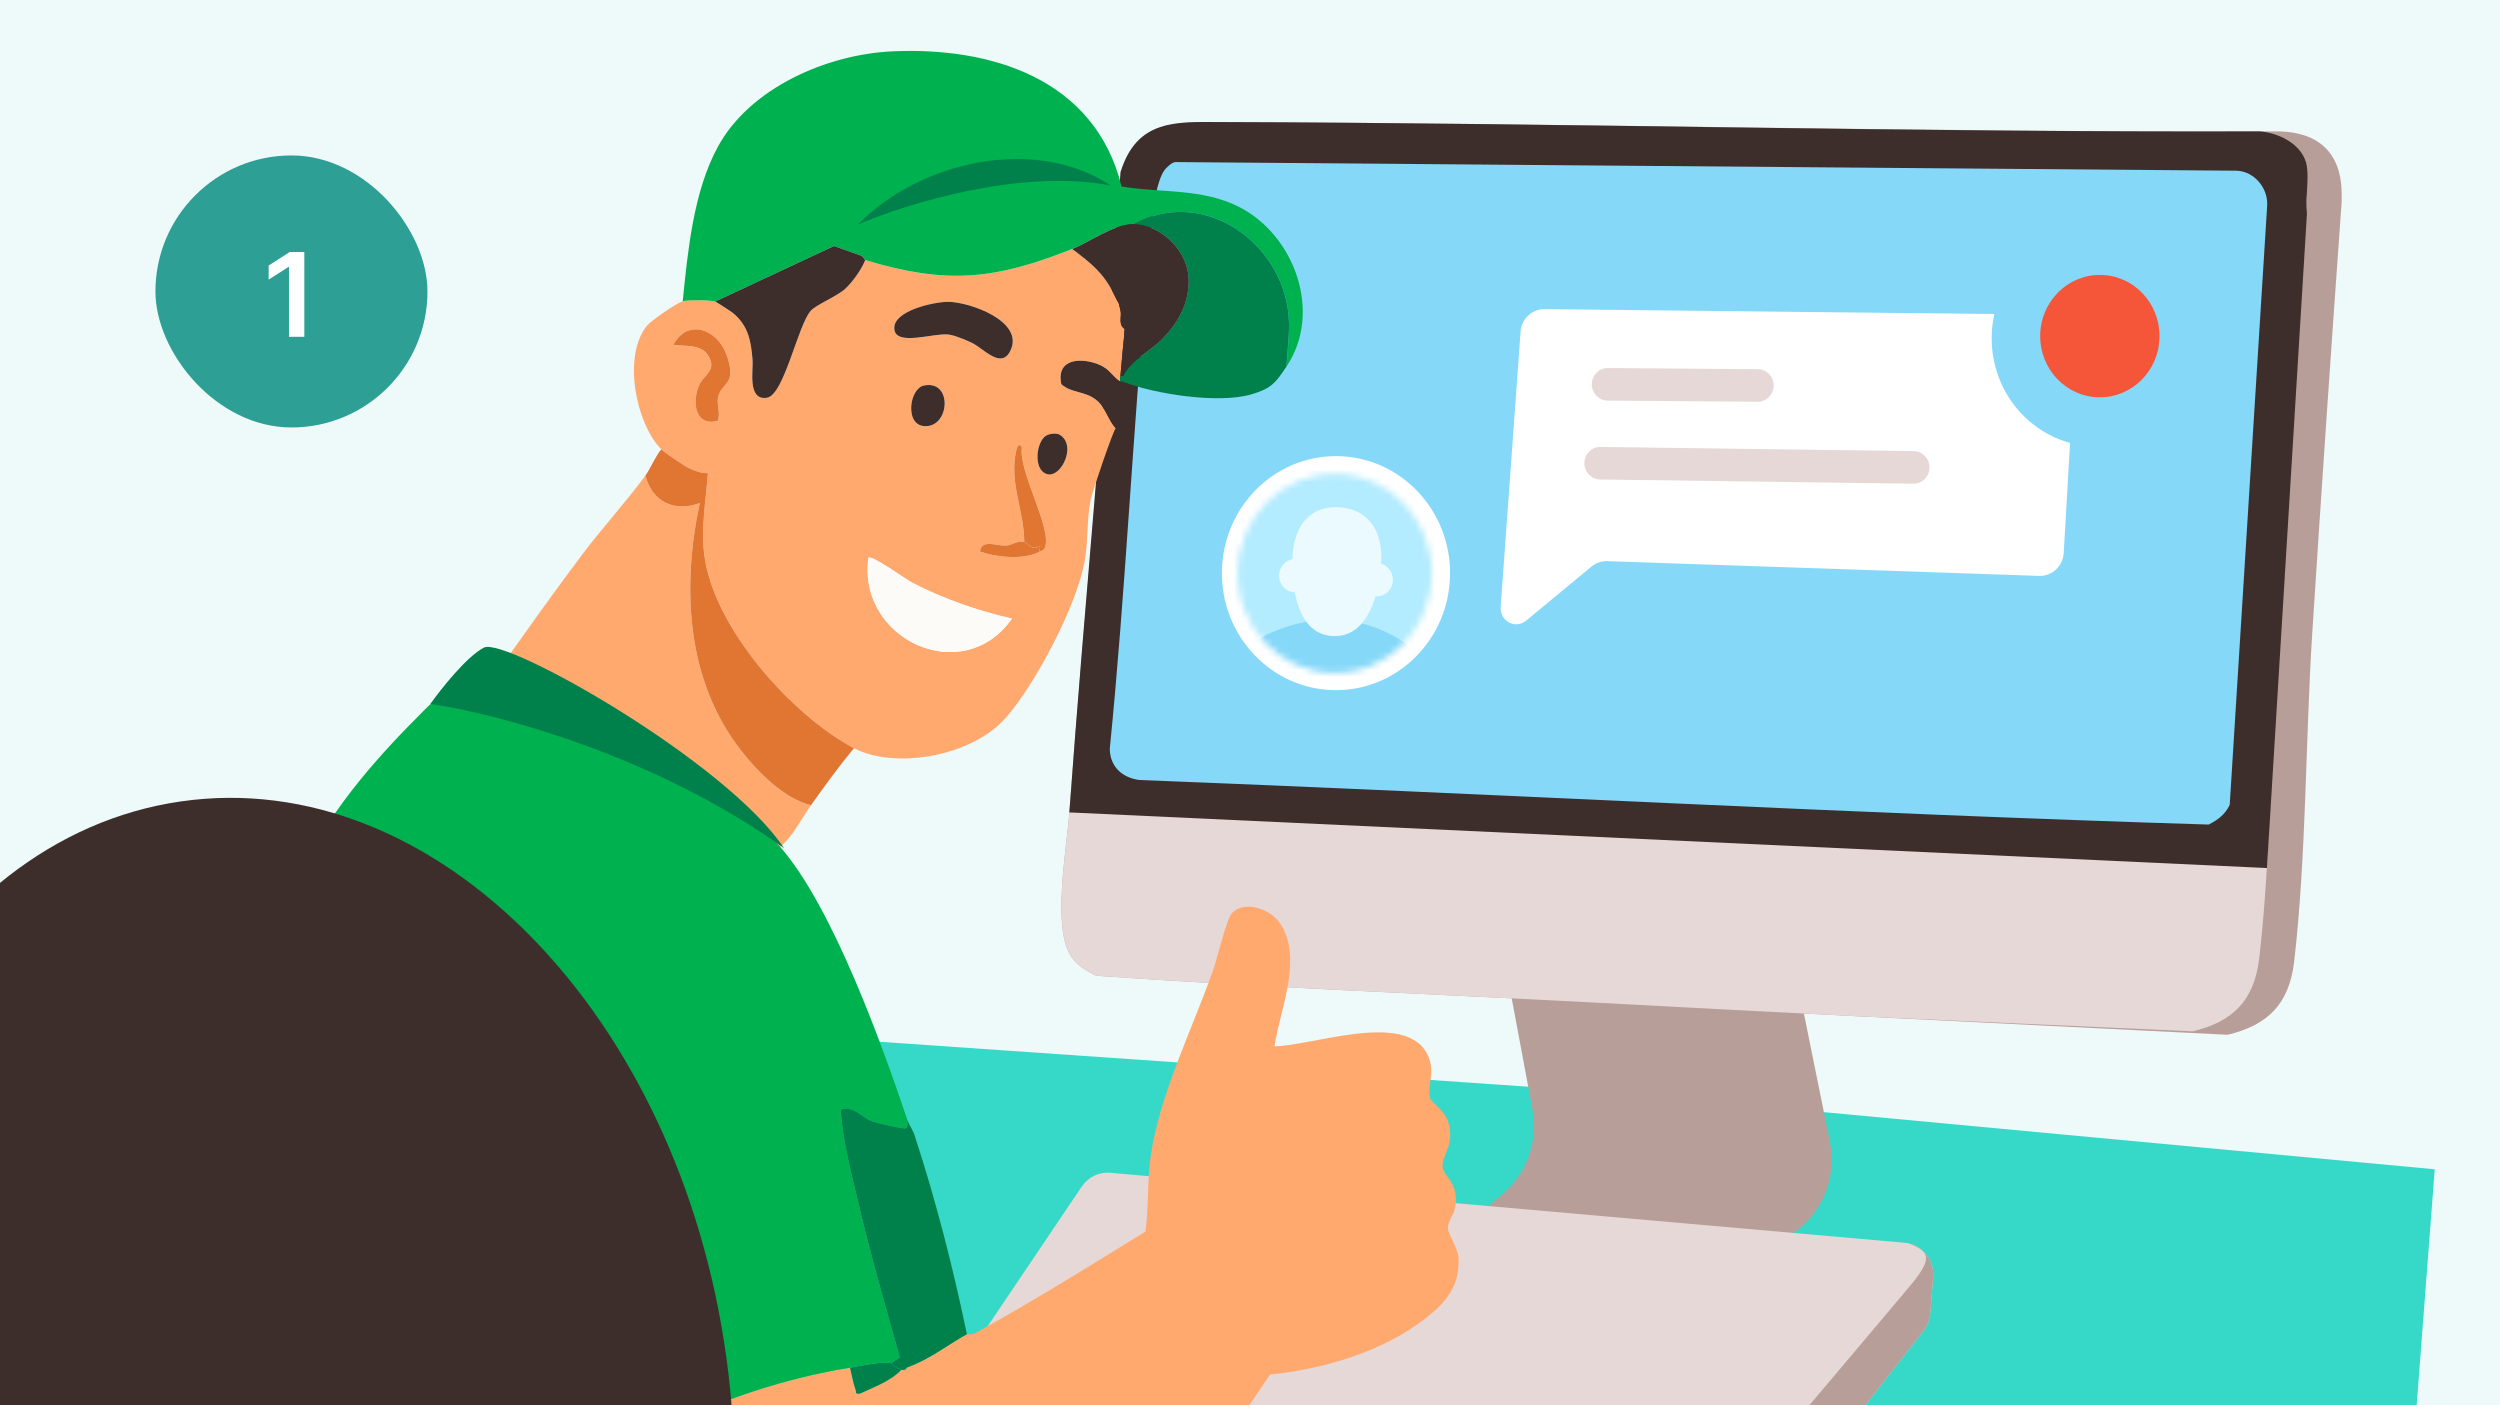 <svg width="386" height="217" viewBox="0 0 386 217" fill="none" xmlns="http://www.w3.org/2000/svg">
<rect x="0" y="0" width="386" height="217" fill="#808080" stroke="none"/>
<g clip-path="url(#clip0_2869_101447)">
<rect width="386" height="217" fill="#EEF9F9"/>
<path d="M105.977 158.786L249.879 168.755L375.922 180.539L368.081 282.925L98.137 261.172L105.977 158.786Z" fill="#36D8C8"/>
<path d="M282.534 176.288L273.282 130.593C273.169 130.036 272.701 129.629 272.146 129.608L230.025 127.993C229.249 127.963 228.649 128.681 228.795 129.462L236.61 171.288C237.523 176.178 235.761 181.191 232.013 184.356L219.099 195.266C218.269 195.968 218.681 197.35 219.753 197.454L260.576 201.403C260.854 201.43 261.134 201.357 261.366 201.195L276.993 190.319C281.439 187.224 283.626 181.685 282.534 176.288Z" fill="#B89E99"/>
<path d="M294.076 191.881L171.418 181.076C169.693 180.924 168.022 181.731 167.036 183.192L143.398 218.256L271.328 238.297L296.984 205.474C297.586 204.704 297.949 203.766 298.029 202.781L298.473 197.215C298.689 194.499 296.724 192.114 294.076 191.881Z" fill="#E6D8D6"/>
<path d="M361.552 31.212C359.961 53.373 358.435 75.556 357.014 97.729C355.96 114.19 356.102 132.314 354.214 148.497C353.452 155.02 350.129 158.292 343.948 159.769L286.657 156.908C272.964 156.225 259.256 155.478 245.562 154.763C220.142 153.432 194.677 152.449 169.284 150.657C167.839 150.023 166.407 149.098 165.464 147.785C162.361 143.49 164.698 131.027 165.112 125.437C167.564 92.475 170.792 59.56 173.146 26.58C175.745 18.334 181.954 18.831 188.986 18.849C243.295 18.999 297.642 20.462 351.968 20.286C362.698 20.612 361.472 30.006 361.552 31.212Z" fill="#B89E99"/>
<path d="M356.162 30.677C354.57 52.839 353.045 75.022 351.624 97.194C350.569 113.656 350.711 131.78 348.823 147.962C348.061 154.486 344.739 157.757 338.557 159.235L286.657 156.911C272.964 156.228 259.256 155.48 245.562 154.765C220.142 153.435 194.677 152.451 169.284 150.66C167.839 150.026 166.407 149.101 165.464 147.788C162.361 143.493 164.698 131.03 165.112 125.44C167.564 92.478 171.951 63.664 174.306 30.684C176.904 22.437 185.11 24.844 192.142 24.862C246.45 25.012 290.777 23.929 345.105 23.753C355.834 24.079 356.081 29.472 356.162 30.677Z" fill="#E6D8D6"/>
<path d="M350.017 134.024L165.104 125.437C167.514 92.476 170.69 59.56 173.006 26.58C175.556 18.334 181.664 18.831 188.577 18.849C241.973 18.999 295.411 20.462 348.825 20.286C351.761 20.451 355.638 22.282 356.177 25.661C356.518 27.8 355.919 30.754 356.192 33.007L350.017 134.024Z" fill="#3D2E2C"/>
<path d="M181.446 25.024L345.41 26.358C348.095 26.502 350.293 29.098 350.039 31.923L344.268 124.264C343.572 125.766 342.422 126.596 341.022 127.311C286.01 125.623 230.935 122.565 175.895 120.431C173.311 120.077 171.388 118.428 171.35 115.603C173.774 91.463 174.854 67.17 177.096 43.013C177.448 39.233 177.751 27.978 180.175 25.843C180.571 25.497 180.899 25.114 181.45 25.028L181.446 25.024Z" fill="#86D8F9"/>
<path d="M294.82 192.006C297.453 193.149 298.482 193.88 295.826 197.412C295.336 198.062 291.176 202.986 285.104 210.172C278.945 217.461 270.819 227.078 262.562 236.925L271.333 238.298L296.989 205.475C297.591 204.705 297.954 203.767 298.033 202.782L298.477 197.216C298.673 194.76 297.084 192.574 294.82 192.006Z" fill="#B89E99"/>
<path d="M38.932 279.723L31.049 278.982L31.087 278.419C29.914 277.789 29.758 276.117 29.28 275.381C29.173 275.217 29.014 275.082 28.903 274.917L28.526 274.452C16.86 256.439 20.41 240.192 22.128 219.544L25.307 202.907C27.606 204.236 30.563 205.278 32.923 206.629C32.373 229.928 35.259 252.19 38.936 275.004C38.977 275.251 38.824 275.603 38.86 275.854C39.022 276.946 40.245 278.28 38.932 279.723Z" fill="#D36C45"/>
<path d="M220.221 203.462C213.606 208.713 204.32 211.388 196.103 212.237C185.954 227.516 174.061 241.945 160.829 254.517C160.486 254.841 160.427 255.45 160.332 255.539C152.024 263.323 133.319 277.119 122.317 279.305C99.166 283.91 89.192 259.362 79.473 242.774L76.311 236.039C92.629 224.374 111.066 214.421 131.25 211.172C131.505 212.217 131.736 213.595 132.105 214.566C132.262 214.97 131.927 215.256 132.766 215.181C134.92 214.17 137.515 213.259 139.172 211.489C139.29 211.521 139.465 211.529 139.587 211.527C139.78 211.524 139.964 211.326 140.039 211.141C143.561 209.894 146.416 207.57 149.285 206.003C149.408 205.938 150.048 206.122 150.502 205.873C159.452 200.949 168.154 195.519 176.852 190.15C177.409 186.314 177.096 182.324 177.678 178.404C179.073 168.931 184.145 158.774 187.343 149.686C188.004 147.812 189.349 141.905 190.236 140.967C192.126 138.965 196.132 140.308 197.625 142.546C201.249 147.961 197.661 155.704 196.778 161.552C202.546 161.473 216.368 156.251 220.144 162.353C221.858 165.128 220.321 167.473 220.809 169.541C221.013 170.396 223.373 171.373 223.815 174.046C224.326 177.098 222.707 178.255 222.724 180.084C222.741 181.622 225.503 182.642 224.615 186.666C224.397 187.658 223.544 188.633 223.55 189.587C223.558 190.665 225.158 192.52 225.213 194.472C225.329 198.647 223.242 201.064 220.221 203.462Z" fill="#FFA96F"/>
<path d="M173.597 51.218C173.602 51.077 173.636 50.934 173.636 50.793C172.65 50.116 173.158 48.975 173.034 48.161C172.986 47.822 172.831 47.211 172.734 46.845L172.054 45.558L172.018 45.49C170.348 42.097 168.436 40.638 165.537 38.442C153.547 43.197 146.217 43.962 133.587 40.154C133.009 41.619 131.608 43.573 130.487 44.6C129.234 45.748 126.018 47.042 125.181 47.98C123.168 50.237 121.063 60.986 118.419 61.411C115.354 61.904 116.32 57.136 116.191 55.588C115.953 52.639 115.539 50.304 113.175 48.334C112.914 48.117 110.577 46.605 110.423 46.556C109.65 46.307 106.187 46.294 105.406 46.513C104.526 46.76 100.52 49.494 99.866 50.312C96.103 55.005 98.163 65.358 102.105 69.376C102.572 69.854 105.634 71.919 106.332 72.251C107.319 72.722 108.193 73.061 109.305 73.063C108.995 77.416 108.188 81.532 108.781 85.888C110.31 97.088 122.347 110.495 131.862 115.524C138.035 118.788 149.948 116.906 155.29 110.83C159.916 105.571 166.332 93.36 167.506 86.471C168.016 83.485 167.798 80.125 168.392 77.169C168.615 76.035 171.855 66.525 172.264 66.113C171.068 64.803 170.771 62.977 169.285 61.777C167.474 60.319 165.47 60.744 163.874 59.319C162.973 55.178 167.26 55.14 170.013 56.438C171.209 57.006 172.088 58.496 172.912 58.879L173.103 56.751C173.179 55.899 173.258 55.049 173.331 54.197C173.415 53.209 173.56 52.206 173.597 51.218ZM110.811 64.986C107.48 65.879 106.815 62.374 107.858 59.691C108.592 57.795 110.868 57.241 109.274 54.804C108.175 53.112 105.675 53.512 103.971 53.24C106.1 49.183 110.68 50.734 112.152 54.714C113.961 59.609 111.325 58.859 110.851 61.501C110.658 62.573 111.3 63.869 110.811 64.986ZM146.306 46.601C149.594 46.559 158.399 49.619 155.95 54.268C154.523 56.979 151.869 53.819 150.125 52.969C149.16 52.492 147.588 51.824 146.556 51.667C144.249 51.312 138.091 53.634 138.079 50.645C138.068 47.919 144.234 46.624 146.306 46.601ZM142.722 65.799C139.628 65.597 140.446 60.001 142.605 59.539C147.156 58.556 146.677 66.055 142.722 65.799ZM134.079 86.121C134.608 85.647 139.837 89.44 140.852 89.969C145.612 92.451 151.021 94.334 156.245 95.509C148.749 106.261 132.364 98.839 134.079 86.121ZM161.339 84.547C161.149 85.044 160.839 85.002 160.517 85.177C158.137 86.49 153.811 86.061 151.314 85.165C151.528 83.155 153.966 84.337 155.35 84.24C156.265 84.176 157.226 83.387 158.143 83.666C158.121 78.815 155.797 74.626 156.892 69.592C157.019 69.016 157.301 68.3 157.774 69.04C157.189 72.77 162.488 81.574 161.339 84.547ZM163.515 67.062C166.663 68.77 163.306 74.964 160.971 72.809C159.674 71.609 160.123 68.313 161.385 67.35C161.897 66.957 162.916 66.834 163.515 67.062Z" fill="#FFA96F"/>
<path d="M125.211 124.34C123.714 126.443 122.476 129.056 120.454 130.758C111.442 120.425 90.741 106.502 77.818 102.281C81.775 96.727 85.745 91.131 89.843 85.684C92.934 81.572 96.662 77.499 99.645 73.436C100.735 77.522 104.172 79.133 108.048 77.661C105.233 90.846 105.989 105.161 114.495 115.992C117.091 119.292 121.122 123.337 125.211 124.34Z" fill="#FFA96F"/>
<path d="M102.102 69.377C102.57 69.854 105.631 71.919 106.33 72.251C107.317 72.722 108.186 73.061 109.299 73.059C108.989 77.411 108.181 81.528 108.774 85.884C110.303 97.083 122.34 110.491 131.856 115.52C129.522 118.322 127.325 121.359 125.21 124.336C121.12 123.333 117.089 119.288 114.494 115.988C105.986 105.161 105.231 90.842 108.046 77.662C104.17 79.129 100.729 77.522 99.643 73.437C100.405 72.397 101.188 70.471 102.098 69.376L102.102 69.377Z" fill="#E17633"/>
<path d="M172.916 58.879C173.031 58.933 173.201 58.867 173.33 58.918C173.361 61.247 175.92 63.256 173.825 65.449C173.299 65.996 172.327 66.055 172.268 66.114C171.071 64.804 170.774 62.978 169.288 61.778C167.478 60.32 165.473 60.745 163.876 59.324C162.976 55.179 167.258 55.145 170.017 56.443C171.217 57.007 172.092 58.501 172.916 58.883V58.879Z" fill="#3D2E2C"/>
<path d="M139.171 211.485C137.515 213.255 134.919 214.166 132.766 215.177C131.927 215.253 132.262 214.967 132.105 214.562C131.736 213.591 131.505 212.214 131.25 211.168C132.702 210.935 136.428 210.106 137.588 210.478C137.714 210.52 138.233 211.22 139.171 211.485Z" fill="#00804A"/>
<path d="M139.582 211.525C139.707 211.386 139.857 211.198 140.034 211.137C139.96 211.324 139.774 211.521 139.582 211.525Z" fill="#0C7449"/>
<path d="M156.247 95.51C148.75 106.262 132.366 98.84 134.082 86.122C134.609 85.648 139.842 89.441 140.854 89.97C145.619 92.453 151.023 94.331 156.247 95.51Z" fill="#FDFBF8"/>
<path d="M146.302 46.601C149.589 46.563 158.395 49.62 155.945 54.269C154.518 56.98 151.864 53.82 150.12 52.969C149.155 52.496 147.578 51.829 146.551 51.668C144.244 51.313 138.088 53.634 138.074 50.646C138.063 47.92 144.229 46.625 146.302 46.601Z" fill="#3D2E2C"/>
<path d="M110.808 64.984C107.477 65.877 106.812 62.368 107.856 59.685C108.59 57.793 110.865 57.235 109.276 54.798C108.176 53.111 105.672 53.51 103.969 53.238C106.098 49.177 110.678 50.733 112.15 54.708C113.963 59.604 111.323 58.853 110.848 61.495C110.656 62.567 111.297 63.863 110.808 64.984Z" fill="#E17633"/>
<path d="M158.145 83.668C158.123 78.816 155.8 74.628 156.895 69.594C157.022 69.018 157.303 68.302 157.777 69.037C157.192 72.772 162.487 81.57 161.338 84.548C161.147 85.041 160.837 85.003 160.516 85.178L160.592 84.327C159.158 85.068 158.739 83.853 158.141 83.667L158.145 83.668Z" fill="#E17633"/>
<path d="M142.604 59.537C147.155 58.558 146.681 66.054 142.725 65.797C139.63 65.596 140.444 60.003 142.604 59.537Z" fill="#3D2E2C"/>
<path d="M161.387 67.353C161.899 66.959 162.918 66.836 163.518 67.064C166.666 68.773 163.309 74.963 160.974 72.811C159.671 71.612 160.126 68.311 161.383 67.353L161.387 67.353Z" fill="#3D2E2C"/>
<path d="M158.138 83.666C158.737 83.851 159.155 85.066 160.589 84.326L160.513 85.177C158.132 86.489 153.807 86.061 151.314 85.165C151.527 83.155 153.965 84.337 155.346 84.24C156.264 84.176 157.221 83.387 158.138 83.666Z" fill="#E17633"/>
<path d="M198.646 56.582C198.795 53.6 199.308 50.584 198.828 47.582C197.075 36.555 185.136 29.019 175.091 34.622C172.054 34.525 168.277 37.362 165.545 38.444C153.556 43.198 146.225 43.963 133.595 40.155C133.518 40.131 133.251 39.556 132.849 39.433L128.769 37.984L110.431 46.557C109.658 46.308 106.195 46.295 105.414 46.514C106.191 38.772 107.07 29.602 110.817 22.698C115.831 13.467 127.811 8.393 137.735 7.929C152.902 7.216 169.07 12.099 173.17 28.793C179.381 29.833 185.579 29.03 191.336 31.963C199.903 36.323 204.22 48.249 198.646 56.582Z" fill="#00B14F"/>
<path d="M198.642 56.58C196.928 59.143 196.277 60.005 193.146 60.907C188.08 62.366 178.279 60.85 173.331 58.917C173.202 58.866 173.033 58.931 172.916 58.878L172.992 58.026L173.407 58.066C174.709 55.441 177.6 54.319 179.583 52.214C181.958 49.7 183.52 46.933 183.532 43.333C183.547 38.871 179.433 34.759 175.087 34.62C185.132 29.017 197.071 36.553 198.824 47.58C199.304 50.582 198.791 53.598 198.642 56.58Z" fill="#00804A"/>
<path d="M133.592 40.156C133.013 41.62 131.613 43.574 130.492 44.601C129.239 45.749 126.023 47.043 125.186 47.981C123.173 50.238 121.068 60.988 118.424 61.412C115.359 61.905 116.325 57.138 116.196 55.589C115.958 52.64 115.544 50.305 113.18 48.336C112.919 48.118 110.582 46.606 110.428 46.557L128.766 37.984L132.846 39.433C133.249 39.557 133.515 40.131 133.592 40.156Z" fill="#3D2E2C"/>
<path d="M179.589 52.217C177.606 54.322 174.714 55.445 173.413 58.069L172.998 58.03L173.112 56.753C173.188 55.902 173.268 55.051 173.34 54.2C173.425 53.212 173.568 52.208 173.607 51.221C173.612 51.079 173.646 50.937 173.646 50.795C172.66 50.118 173.168 48.977 173.044 48.163C172.995 47.824 172.84 47.213 172.743 46.847C172.706 46.707 172.671 46.587 172.637 46.486C172.608 46.397 172.582 46.322 172.549 46.254C172.532 46.218 172.519 46.183 172.505 46.151C172.49 46.12 172.472 46.092 172.457 46.065C172.443 46.042 172.429 46.015 172.414 45.993C172.403 45.974 172.389 45.952 172.373 45.933C172.362 45.915 172.348 45.896 172.332 45.882C172.31 45.85 172.286 45.826 172.263 45.802C172.249 45.784 172.229 45.765 172.214 45.751C172.187 45.722 172.164 45.699 172.141 45.671C172.115 45.638 172.088 45.606 172.064 45.56L172.028 45.493C170.357 42.099 168.445 40.641 165.547 38.445C168.279 37.363 172.056 34.526 175.093 34.623C179.439 34.762 183.553 38.874 183.538 43.337C183.525 46.936 181.964 49.703 179.589 52.217Z" fill="#3D2E2C"/>
<path d="M172.739 46.846L172.059 45.559C172.084 45.604 172.11 45.636 172.137 45.669C172.16 45.697 172.183 45.72 172.209 45.749C172.225 45.763 172.244 45.782 172.259 45.801C172.282 45.824 172.305 45.848 172.328 45.88C172.343 45.894 172.358 45.913 172.369 45.931C172.384 45.95 172.399 45.972 172.41 45.991C172.424 46.014 172.439 46.041 172.453 46.063C172.468 46.09 172.486 46.118 172.5 46.149C172.513 46.181 172.528 46.216 172.545 46.252C172.572 46.319 172.599 46.395 172.633 46.484C172.665 46.586 172.702 46.705 172.739 46.846Z" fill="#251B18"/>
<path d="M138.923 209.57L137.591 210.479C136.432 210.108 132.706 210.937 131.254 211.169C111.07 214.419 92.632 224.372 76.314 236.037C75.384 236.7 73.23 237.488 72.252 238.221C71.163 239.033 70.215 240.797 68.728 241.33C64.088 229.731 62.529 212.143 59.107 199.422C58.74 198.053 58.082 195.73 57.438 194.558C56.743 193.303 52.684 188.779 52.697 192.279C54.743 208.174 56.364 224.283 60.063 239.879C60.537 241.877 61.328 245.891 62.143 247.538C64.329 251.963 74.007 252.978 78.272 254.216C80.079 257.261 81.593 260.537 83.484 263.526C86.328 268.025 90.502 274.495 93.854 278.459C94.739 279.504 96.603 280.877 97.736 281.829C97.911 281.974 98.04 282.682 98.466 282.975L99.281 283.262C99.456 283.647 99.648 284.159 99.582 284.578C99.565 284.675 99.073 285.07 99.091 285.389L38.934 279.725C40.247 278.282 39.023 276.948 38.862 275.855C38.826 275.603 38.979 275.253 38.938 275.004C35.261 252.191 32.375 229.929 32.925 206.63C33.26 192.464 35.679 177.68 35.941 163.766C35.954 163.11 35.934 161.327 35.782 160.828C35.592 160.189 34.173 160.891 34.625 159.582C39.436 146.834 45.034 134.576 53.15 123.595C59.152 115.482 66.512 108.644 73.696 101.681C75.123 101.206 76.508 101.852 77.826 102.28C90.748 106.502 111.449 120.425 120.461 130.758C128.535 140.016 136.099 161.054 140.114 172.95C140.024 174.13 140.325 174.378 138.975 174.13C137.81 173.914 135.656 173.479 134.626 173.112C133.087 172.555 131.693 170.595 129.79 171.339C130.137 176.397 131.489 181.288 132.643 186.203C134.489 194.054 136.76 201.817 138.923 209.57Z" fill="#00B14F"/>
<path d="M164.262 291.099L164.224 291.525L99.089 285.39C99.071 285.071 99.563 284.675 99.58 284.578C99.647 284.16 99.454 283.648 99.279 283.262L98.464 282.974C98.038 282.681 97.909 281.975 97.734 281.829C96.602 280.877 94.737 279.504 93.852 278.459C90.5 274.496 86.326 268.026 83.483 263.527C81.591 260.537 80.077 257.262 78.27 254.217C74.005 252.978 64.327 251.964 62.142 247.539C61.327 245.892 60.535 241.877 60.062 239.879C56.362 224.284 54.741 208.174 52.695 192.278C52.682 188.78 56.741 193.304 57.437 194.557C58.081 195.73 58.739 198.054 59.105 199.422C62.527 212.144 64.087 229.732 68.726 241.331C68.835 241.603 68.328 242.461 68.837 242.655C72.109 242.796 75.556 243.313 78.54 241.805L79.474 242.772C89.194 259.361 99.167 283.909 122.317 279.303C133.32 277.117 152.026 263.321 160.332 255.537C161.409 265.333 163.11 275.081 163.929 284.908C163.992 285.695 163.727 286.516 163.775 287.19C163.855 288.27 164.617 289.802 164.262 291.099Z" fill="#02824E"/>
<path d="M149.289 206.003C146.422 207.57 143.565 209.893 140.044 211.141C139.867 211.201 139.716 211.389 139.591 211.527C139.47 211.529 139.294 211.52 139.176 211.488C138.237 211.223 137.718 210.523 137.593 210.481L138.925 209.572C136.761 201.819 134.489 194.056 132.645 186.205C131.491 181.289 130.137 176.398 129.791 171.341C131.694 170.597 133.088 172.556 134.628 173.114C135.658 173.48 137.811 173.916 138.975 174.132C140.326 174.38 140.026 174.132 140.115 172.952C140.332 173.599 140.936 174.441 141.227 175.344C144.502 185.351 147.143 195.677 149.289 206.003Z" fill="#00804A"/>
<path d="M32.923 206.631C30.563 205.279 27.607 204.238 25.307 202.91C24.559 202.478 23.757 202.043 23.135 201.421C22.886 200.935 22.98 200.441 23.047 199.929C24.584 187.709 30.269 171.129 34.624 159.583C34.172 160.893 35.59 160.19 35.78 160.83C35.932 161.328 35.952 163.111 35.94 163.767C35.677 177.681 33.258 192.465 32.923 206.631Z" fill="#03824C"/>
<path d="M74.727 99.987C72.079 101.345 68.108 106.352 66.453 108.686C76.312 110.1 101.037 116.536 121.059 130.964C112.165 117.597 78.036 98.289 74.727 99.987Z" fill="#00804A"/>
<path d="M132.467 34.669C139.663 31.539 157.545 25.952 171.499 28.645C159.755 20.85 141.966 24.925 132.467 34.669Z" fill="#00804A"/>
<path d="M54.273 316.116C93.522 310.458 119.441 262.807 112.164 209.684C104.887 156.561 67.171 118.082 27.922 123.739C-11.327 129.396 -37.246 177.047 -29.969 230.17C-22.692 283.294 15.024 321.773 54.273 316.116Z" fill="#3D2E2C"/>
<path d="M316.888 48.583L238.484 47.728C236.543 47.707 234.921 49.236 234.777 51.221L231.703 93.727C231.546 95.887 233.979 97.196 235.623 95.837L245.732 87.474C246.419 86.906 247.281 86.61 248.163 86.64L314.846 88.919C316.84 88.987 318.522 87.413 318.639 85.37L320.52 52.577C320.643 50.426 318.988 48.606 316.888 48.583Z" fill="white"/>
<path fill-rule="evenodd" clip-rule="evenodd" d="M245.775 59.321C245.766 60.71 246.855 61.844 248.208 61.854L271.385 62.031C272.739 62.041 273.845 60.924 273.856 59.535C273.865 58.146 272.776 57.012 271.422 57.002L248.246 56.825C246.891 56.814 245.786 57.932 245.775 59.321Z" fill="#E6D8D6"/>
<path fill-rule="evenodd" clip-rule="evenodd" d="M244.625 71.487C244.608 72.876 245.692 74.016 247.045 74.034L295.43 74.681C296.783 74.699 297.896 73.588 297.913 72.199C297.931 70.81 296.847 69.67 295.494 69.652L247.109 69.005C245.755 68.987 244.643 70.098 244.625 71.487Z" fill="#E6D8D6"/>
<path d="M323.616 68.945C332.614 69.054 339.995 61.66 340.102 52.43C340.209 43.199 333 35.628 324.002 35.518C315.004 35.409 307.623 42.803 307.516 52.034C307.409 61.264 314.618 68.836 323.616 68.945Z" fill="#86D8F9"/>
<path d="M324.11 61.346C329.198 61.408 333.371 57.227 333.432 52.008C333.492 46.789 329.416 42.507 324.328 42.446C319.24 42.384 315.066 46.565 315.006 51.784C314.946 57.003 319.022 61.285 324.11 61.346Z" fill="#F55538"/>
<path d="M206.068 106.56C215.794 106.679 223.773 98.686 223.888 88.708C224.004 78.731 216.212 70.546 206.485 70.428C196.758 70.31 188.78 78.302 188.664 88.28C188.549 98.258 196.341 106.442 206.068 106.56Z" fill="white"/>
<mask id="mask0_2869_101447" style="mask-type:alpha" maskUnits="userSpaceOnUse" x="191" y="73" width="31" height="31">
<path d="M205.899 103.906C214.178 104.006 220.969 97.203 221.067 88.711C221.166 80.218 214.534 73.252 206.254 73.151C197.975 73.05 191.184 79.853 191.086 88.346C190.988 96.839 197.62 103.805 205.899 103.906Z" fill="white"/>
</mask>
<g mask="url(#mask0_2869_101447)">
<path d="M223.299 72.91L190.891 71.26L189.283 104.505L221.692 106.154L223.299 72.91Z" fill="#B3EBFF"/>
<path d="M222.894 109.364C222.524 117.014 212.693 123.747 205.121 123.362C197.55 122.976 187.415 115.228 187.785 107.577C188.154 99.927 198.89 95.273 206.462 95.658C214.033 96.043 223.263 101.714 222.894 109.364Z" fill="#86D8F9"/>
<path d="M206.698 78.314C202.286 78.09 199.798 81.148 199.568 85.921C199.338 90.695 200.303 97.925 205.737 98.202C211.375 98.489 213.033 91.392 213.265 86.619C213.495 81.845 211.111 78.539 206.698 78.314Z" fill="#EBFAFF"/>
<path d="M199.879 91.455C201.264 91.526 202.442 90.431 202.511 89.01C202.58 87.59 201.512 86.381 200.127 86.31C198.743 86.24 197.564 87.335 197.495 88.755C197.427 90.176 198.494 91.385 199.879 91.455Z" fill="#EBFAFF"/>
<path d="M212.422 92.093C213.807 92.164 214.985 91.069 215.054 89.648C215.123 88.227 214.056 87.019 212.672 86.948C211.286 86.877 210.107 87.972 210.038 89.393C209.97 90.814 211.037 92.023 212.422 92.093Z" fill="#EBFAFF"/>
</g>
<rect x="24" y="24" width="42" height="42" rx="21" fill="#2D9F94"/>
<path d="M46.988 38.909V52H44.617V41.217H44.54L41.478 43.173V40.999L44.731 38.909H46.988Z" fill="white"/>
</g>
<defs>
<clipPath id="clip0_2869_101447">
<rect width="386" height="217" fill="white"/>
</clipPath>
</defs>
</svg>
